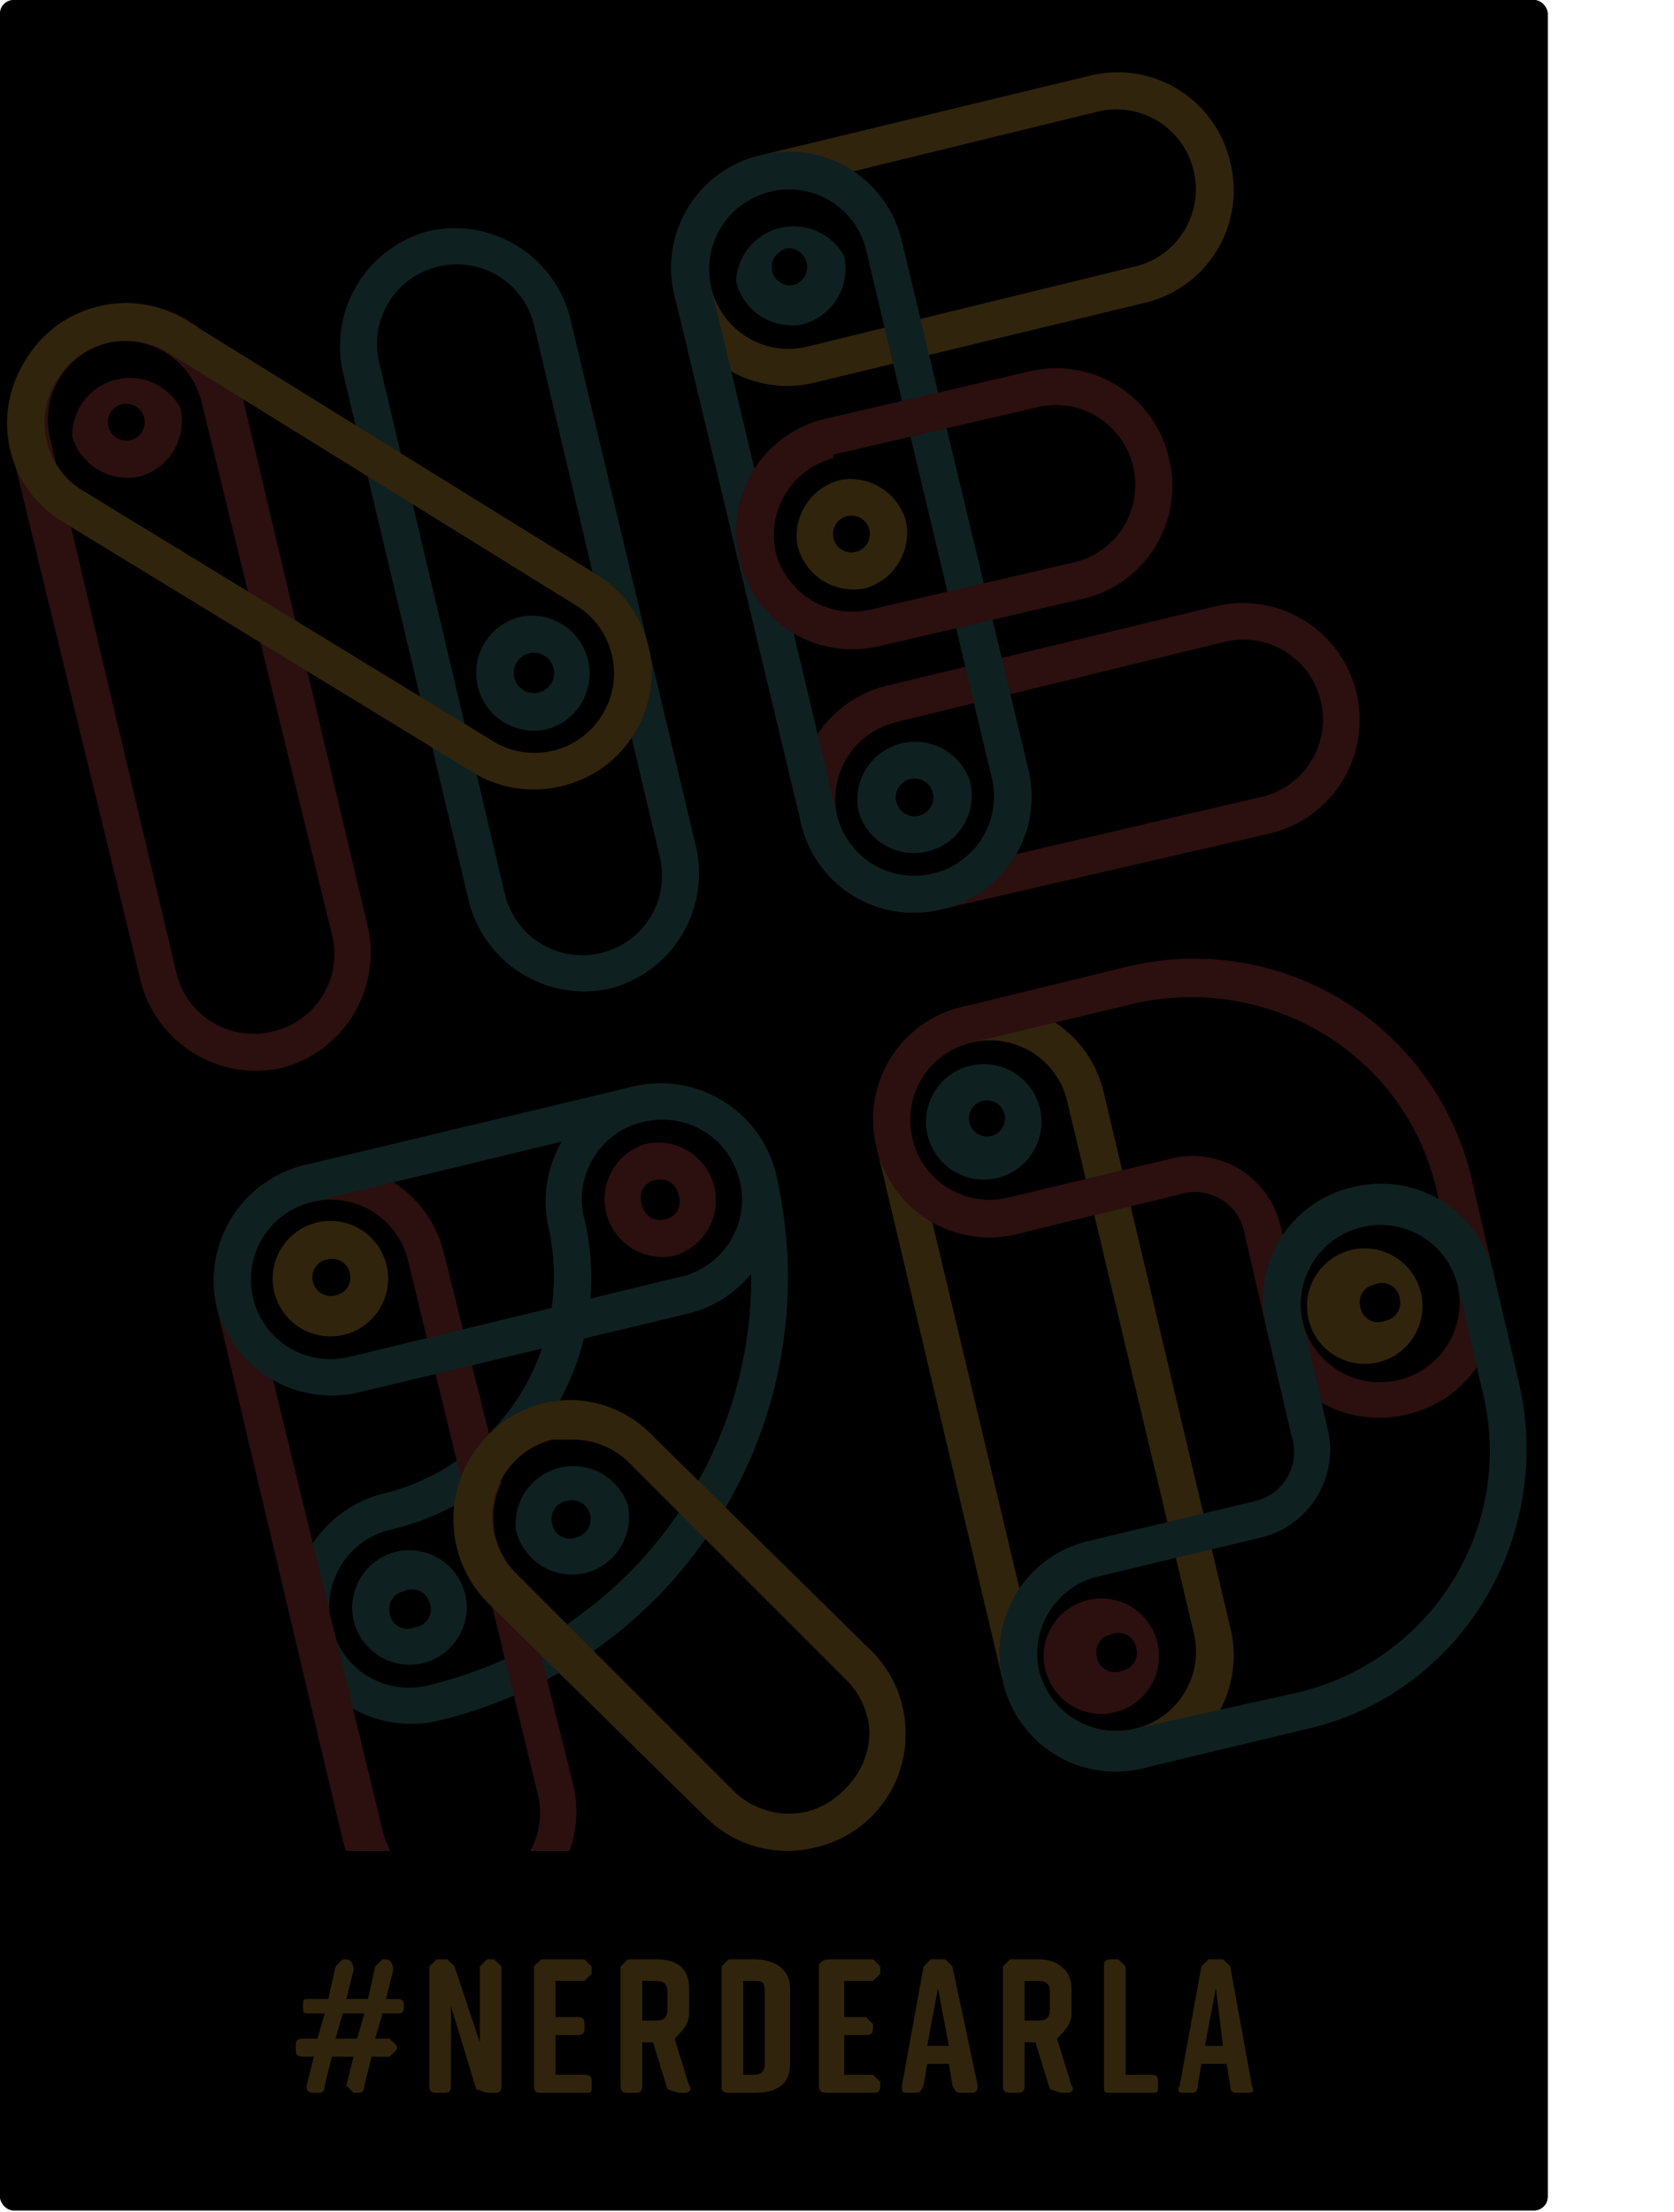 <svg xmlns="http://www.w3.org/2000/svg" viewBox="0 0 464 613"><rect width="429" height="612.6" rx="3.8" ry="3.8"/><path d="M78 296a33 33 0 0 1-39-24L3 124a33 33 0 0 1 24-39 33 33 0 0 1 40 24l35 148a33 33 0 0 1-24 39ZM30 95a22 22 0 0 0-16 27l35 148a22 22 0 0 0 26 16 22 22 0 0 0 17-27L56 112a22 22 0 0 0-26-17Z" fill="#da4a49"/><path d="M169 274a33 33 0 0 1-39-24L95 103a33 33 0 0 1 24-39 33 33 0 0 1 39 24l35 147a33 33 0 0 1-24 39ZM121 74a22 22 0 0 0-16 26l35 148a22 22 0 0 0 27 16 22 22 0 0 0 16-26L148 90a22 22 0 0 0-27-16Z" fill="#49a29f"/><path d="M155 218a32 32 0 0 1-24-4L18 145a32 32 0 0 1-11-45 32 32 0 0 1 20-15 32 32 0 0 1 25 4l113 70a32 32 0 0 1 11 44 32 32 0 0 1-21 15ZM30 95a22 22 0 0 0-14 10 22 22 0 0 0 7 31l113 69a22 22 0 0 0 31-7 22 22 0 0 0-7-30L47 98a22 22 0 0 0-17-3Z" fill="#efb343"/><path d="M39 132a16 16 0 0 1-19-11 16 16 0 0 1 30-8 16 16 0 0 1-11 19Zm-5-20a5 5 0 1 0 2 10 5 5 0 0 0-2-10Z" fill="#da4a49"/><path d="M152 202a16 16 0 0 1-8-31 16 16 0 0 1 19 12 16 16 0 0 1-11 19Zm-5-21a5 5 0 1 0 2 11 5 5 0 0 0-2-11Z" fill="#49a29f"/><path d="m317 84-91 22a32 32 0 0 1-39-24 32 32 0 0 1 24-39l91-22a32 32 0 0 1 39 24 32 32 0 0 1-24 39ZM214 53a22 22 0 0 0-17 26 22 22 0 0 0 27 17l90-22a22 22 0 0 0 17-26 22 22 0 0 0-27-17l-90 22Z" fill="#efb343"/><path d="m352 231-91 21a32 32 0 0 1-39-24 32 32 0 0 1 24-38l91-22a32 32 0 0 1 15 63Zm-103-31a22 22 0 0 0-17 26 22 22 0 0 0 27 16l90-21a22 22 0 0 0 17-27 22 22 0 0 0-27-16l-90 22Z" fill="#da4a49"/><path d="M261 252a32 32 0 0 1-39-24L187 82a32 32 0 0 1 24-39 32 32 0 0 1 39 24l35 146a32 32 0 0 1-24 39ZM214 53a22 22 0 0 0-17 26l35 147a22 22 0 0 0 27 16 22 22 0 0 0 16-26L240 69a22 22 0 0 0-26-16Z" fill="#49a29f"/><path d="m300 166-56 13a32 32 0 0 1-39-24 32 32 0 0 1 24-39l56-13a32 32 0 0 1 39 24 32 32 0 0 1-24 39Zm-69-39a22 22 0 0 0-16 26 22 22 0 0 0 26 16l56-13a22 22 0 0 0 17-27 22 22 0 0 0-27-16l-56 13Z" fill="#da4a49"/><path d="M240 163a16 16 0 0 1-19-12 16 16 0 0 1 12-18 16 16 0 0 1 18 11 16 16 0 0 1-11 19Zm-5-20a5 5 0 0 0 2 10 5 5 0 0 0-2-10Z" fill="#efb343"/><path d="M222 90a16 16 0 0 1-18-12 16 16 0 0 1 30-7 16 16 0 0 1-12 19Zm-4-21a5 5 0 0 0 2 10 5 5 0 0 0-3-10Zm39 167a16 16 0 0 1-19-11 16 16 0 0 1 12-19 16 16 0 0 1 19 11 16 16 0 0 1-12 19Zm-5-20a5 5 0 0 0 3 10 5 5 0 0 0-3-10ZM121 477a33 33 0 0 1-39-24 33 33 0 0 1 24-39 62 62 0 0 0 46-74 33 33 0 0 1 24-39 33 33 0 0 1 39 24c16 68-26 136-94 152Zm57-166a22 22 0 0 0-16 27c9 38-15 77-54 86a22 22 0 0 0-16 27 22 22 0 0 0 27 16c62-15 101-77 86-140a22 22 0 0 0-27-16Z" fill="#49a29f"/><path d="M143 436a22 22 0 0 1-4-25l-16-64a33 33 0 0 0-39-24 33 33 0 0 0-24 39l35 148a33 33 0 0 0 40 24 33 33 0 0 0 24-39l-14-56-2-3Zm6 61a22 22 0 0 1-17 27 22 22 0 0 1-26-17L70 359a22 22 0 0 1 17-26 22 22 0 0 1 26 16l36 148Z" fill="#da4a49"/><path d="m191 364-92 22a33 33 0 0 1-39-24 33 33 0 0 1 24-39l92-22a33 33 0 0 1 39 24 33 33 0 0 1-24 39ZM87 333a22 22 0 0 0-17 26 22 22 0 0 0 27 17l91-22a22 22 0 0 0 17-27 22 22 0 0 0-27-16l-91 22Zm30 128a16 16 0 0 1-19-12 16 16 0 0 1 12-19 16 16 0 0 1 19 12 16 16 0 0 1-12 19Zm-5-20a5 5 0 0 0-4 6 5 5 0 0 0 7 4 5 5 0 0 0 4-7 5 5 0 0 0-7-3Z" fill="#49a29f"/><path d="M95 370a16 16 0 0 1-19-12 16 16 0 1 1 19 12Zm-4-21a5 5 0 0 0-4 7 5 5 0 0 0 6 3 5 5 0 0 0 4-6 5 5 0 0 0-6-4Z" fill="#efb343"/><path d="M187 348a16 16 0 0 1-19-12 16 16 0 0 1 11-19 16 16 0 0 1 19 12 16 16 0 0 1-11 19Zm-5-21a5 5 0 0 0-4 7 5 5 0 0 0 6 4 5 5 0 0 0 4-7 5 5 0 0 0-6-4Z" fill="#da4a49"/><path d="M162 436a16 16 0 0 1-19-12 16 16 0 0 1 31-7 16 16 0 0 1-12 19Zm-5-20a5 5 0 0 0-4 6 5 5 0 0 0 7 4 5 5 0 0 0-3-10Z" fill="#49a29f"/><path d="M226 512a32 32 0 0 1-30-8l-61-60a33 33 0 0 1 0-46 32 32 0 0 1 23-10 32 32 0 0 1 23 10l60 59a32 32 0 0 1 10 23 32 32 0 0 1-9 23 32 32 0 0 1-16 9Zm-73-113a22 22 0 0 0-10 37l60 60a22 22 0 0 0 21 6 22 22 0 0 0 10-6 22 22 0 0 0 7-16 22 22 0 0 0-7-15l-60-60a22 22 0 0 0-16-6h-5Zm164 91a32 32 0 0 1-39-24l-35-148a32 32 0 0 1 24-39 32 32 0 0 1 39 24l35 148a32 32 0 0 1-24 39Zm-48-201a22 22 0 0 0-16 27l35 147a22 22 0 0 0 27 16 22 22 0 0 0 16-26l-35-147a22 22 0 0 0-27-17Z" fill="#efb343"/><path d="M278 326a16 16 0 1 1-7-31 16 16 0 0 1 7 31Zm-5-21a5 5 0 0 0-4 7 5 5 0 1 0 4-7Z" fill="#49a29f"/><path d="M313 473a16 16 0 1 1-7-30 16 16 0 0 1 7 30Zm-5-20a5 5 0 0 0-4 6 5 5 0 0 0 7 4 5 5 0 0 0 4-6 5 5 0 0 0-7-4Z" fill="#da4a49"/><path d="M386 376a16 16 0 1 1-7-30 16 16 0 0 1 7 30Zm-5-20a5 5 0 0 0-4 6 5 5 0 0 0 7 4 5 5 0 0 0 4-6 5 5 0 0 0-7-4Z" fill="#efb343"/><path d="m312 268-45 11a32 32 0 0 0-24 39 32 32 0 0 0 39 24l45-11a14 14 0 0 1 18 11l6 26a32 32 0 0 0 39 24 32 32 0 0 0 24-39l-6-26a79 79 0 0 0-96-59Zm86 61 6 27a22 22 0 0 1-43 10l-6-26a25 25 0 0 0-30-19l-46 11a22 22 0 0 1-26-16 22 22 0 0 1 16-27l46-11c37-8 74 14 83 51Z" fill="#da4a49"/><path d="M375 329a32 32 0 0 0-24 39l7 30a14 14 0 0 1-10 18l-46 11a32 32 0 0 0-24 39 32 32 0 0 0 39 24l46-11c42-10 68-53 58-96l-7-30a32 32 0 0 0-39-24Zm36 57c9 37-14 74-51 83l-45 10a22 22 0 0 1-27-16 22 22 0 0 1 16-26l46-11a25 25 0 0 0 18-30l-7-30a22 22 0 0 1 17-26 22 22 0 0 1 26 16l7 30Z" fill="#49a29f"/><path d="M5 513h419v87H5z"/><path d="M112 556c0 2-1 2-2 2h-4l-2 7h4l2 2v1l-2 2h-5l-2 8c0 2-1 2-2 2h-1l-2-2 2-8h-6l-2 8c0 2-1 2-2 2h-1c-2 0-2-1-2-2l2-8h-3c-2 0-2-1-2-2v-1c0-1 0-2 2-2h4l2-7h-4c-2 0-2 0-2-2s0-2 2-2h5l2-9 2-2h1c1 0 2 1 2 3l-2 8h6l2-9 2-2h1c1 0 2 1 2 3l-2 8h3c1 0 2 0 2 2Zm-11 2h-6l-2 7h6l2-7Zm22 22h-2c-1 0-2 0-2-2v-33l2-2h3l2 2 7 21v-21l2-2h2l2 2v33c0 2-1 2-2 2h-2l-3-1-7-23v22c0 2-1 2-2 2Zm39 0h-12c-1 0-2 0-2-2v-33l2-2h12l2 2v2l-2 2h-8v10h6c2 0 2 1 2 2v1c0 1 0 2-2 2h-6v11h8c2 0 2 1 2 2v1c0 2 0 2-2 2Zm28 0h-2l-3-1-4-13h-3v12c0 2-1 2-2 2h-2c-1 0-2 0-2-2v-33l2-2h8c5 0 9 2 9 8v7c0 3-2 5-4 7l4 13c1 1 0 2-1 2Zm-12-20h3c2 0 4 0 4-3v-5c0-3-2-3-4-3h-3v11Zm41-9v21c0 6-4 8-10 8h-7c-1 0-2 0-2-2v-33l2-2h7c6 0 10 3 10 8Zm-10-2h-3v26h3c2 0 3-1 3-3v-20c0-3-1-3-3-3Zm33 31h-12c-2 0-3 0-3-2v-33c0-1 1-2 3-2h12l2 2v2l-2 2h-8v10h6l2 2v1c0 2-1 2-2 2h-6v11h8l2 2v1c0 2-1 2-2 2Zm27 0h-2c-2 0-2 0-3-2l-1-6h-6l-1 6c-1 2-1 2-3 2h-1c-2 0-2 0-2-2l6-33 2-2h4l2 2 7 33c0 2-1 2-2 2Zm-6-13-3-16-3 16h6Zm33 13h-2l-3-1-4-13h-3v12c0 2-1 2-2 2h-2c-1 0-2 0-2-2v-33l2-2h8c5 0 9 3 9 8v7c0 3-2 5-4 7l4 13c1 1 0 2-1 2Zm-12-20h3c2 0 4 0 4-3v-5c0-3-2-3-4-3h-3v11Zm37 17v1c0 2 0 2-2 2h-11c-2 0-2 0-2-2v-33c0-1 0-2 2-2h2l2 2v30h7c2 0 2 1 2 2Zm24 3h-2c-1 0-2 0-2-2l-1-6h-7l-1 6c0 2-1 2-2 2h-1c-2 0-3 0-2-2l6-33 2-2h4l2 2 6 33c1 2 0 2-2 2Zm-6-13-2-16-3 16h5Z" fill="#efb343"/><rect width="429" height="612.6" rx="3.8" ry="3.8" fill="black" opacity="0.8"/></svg>